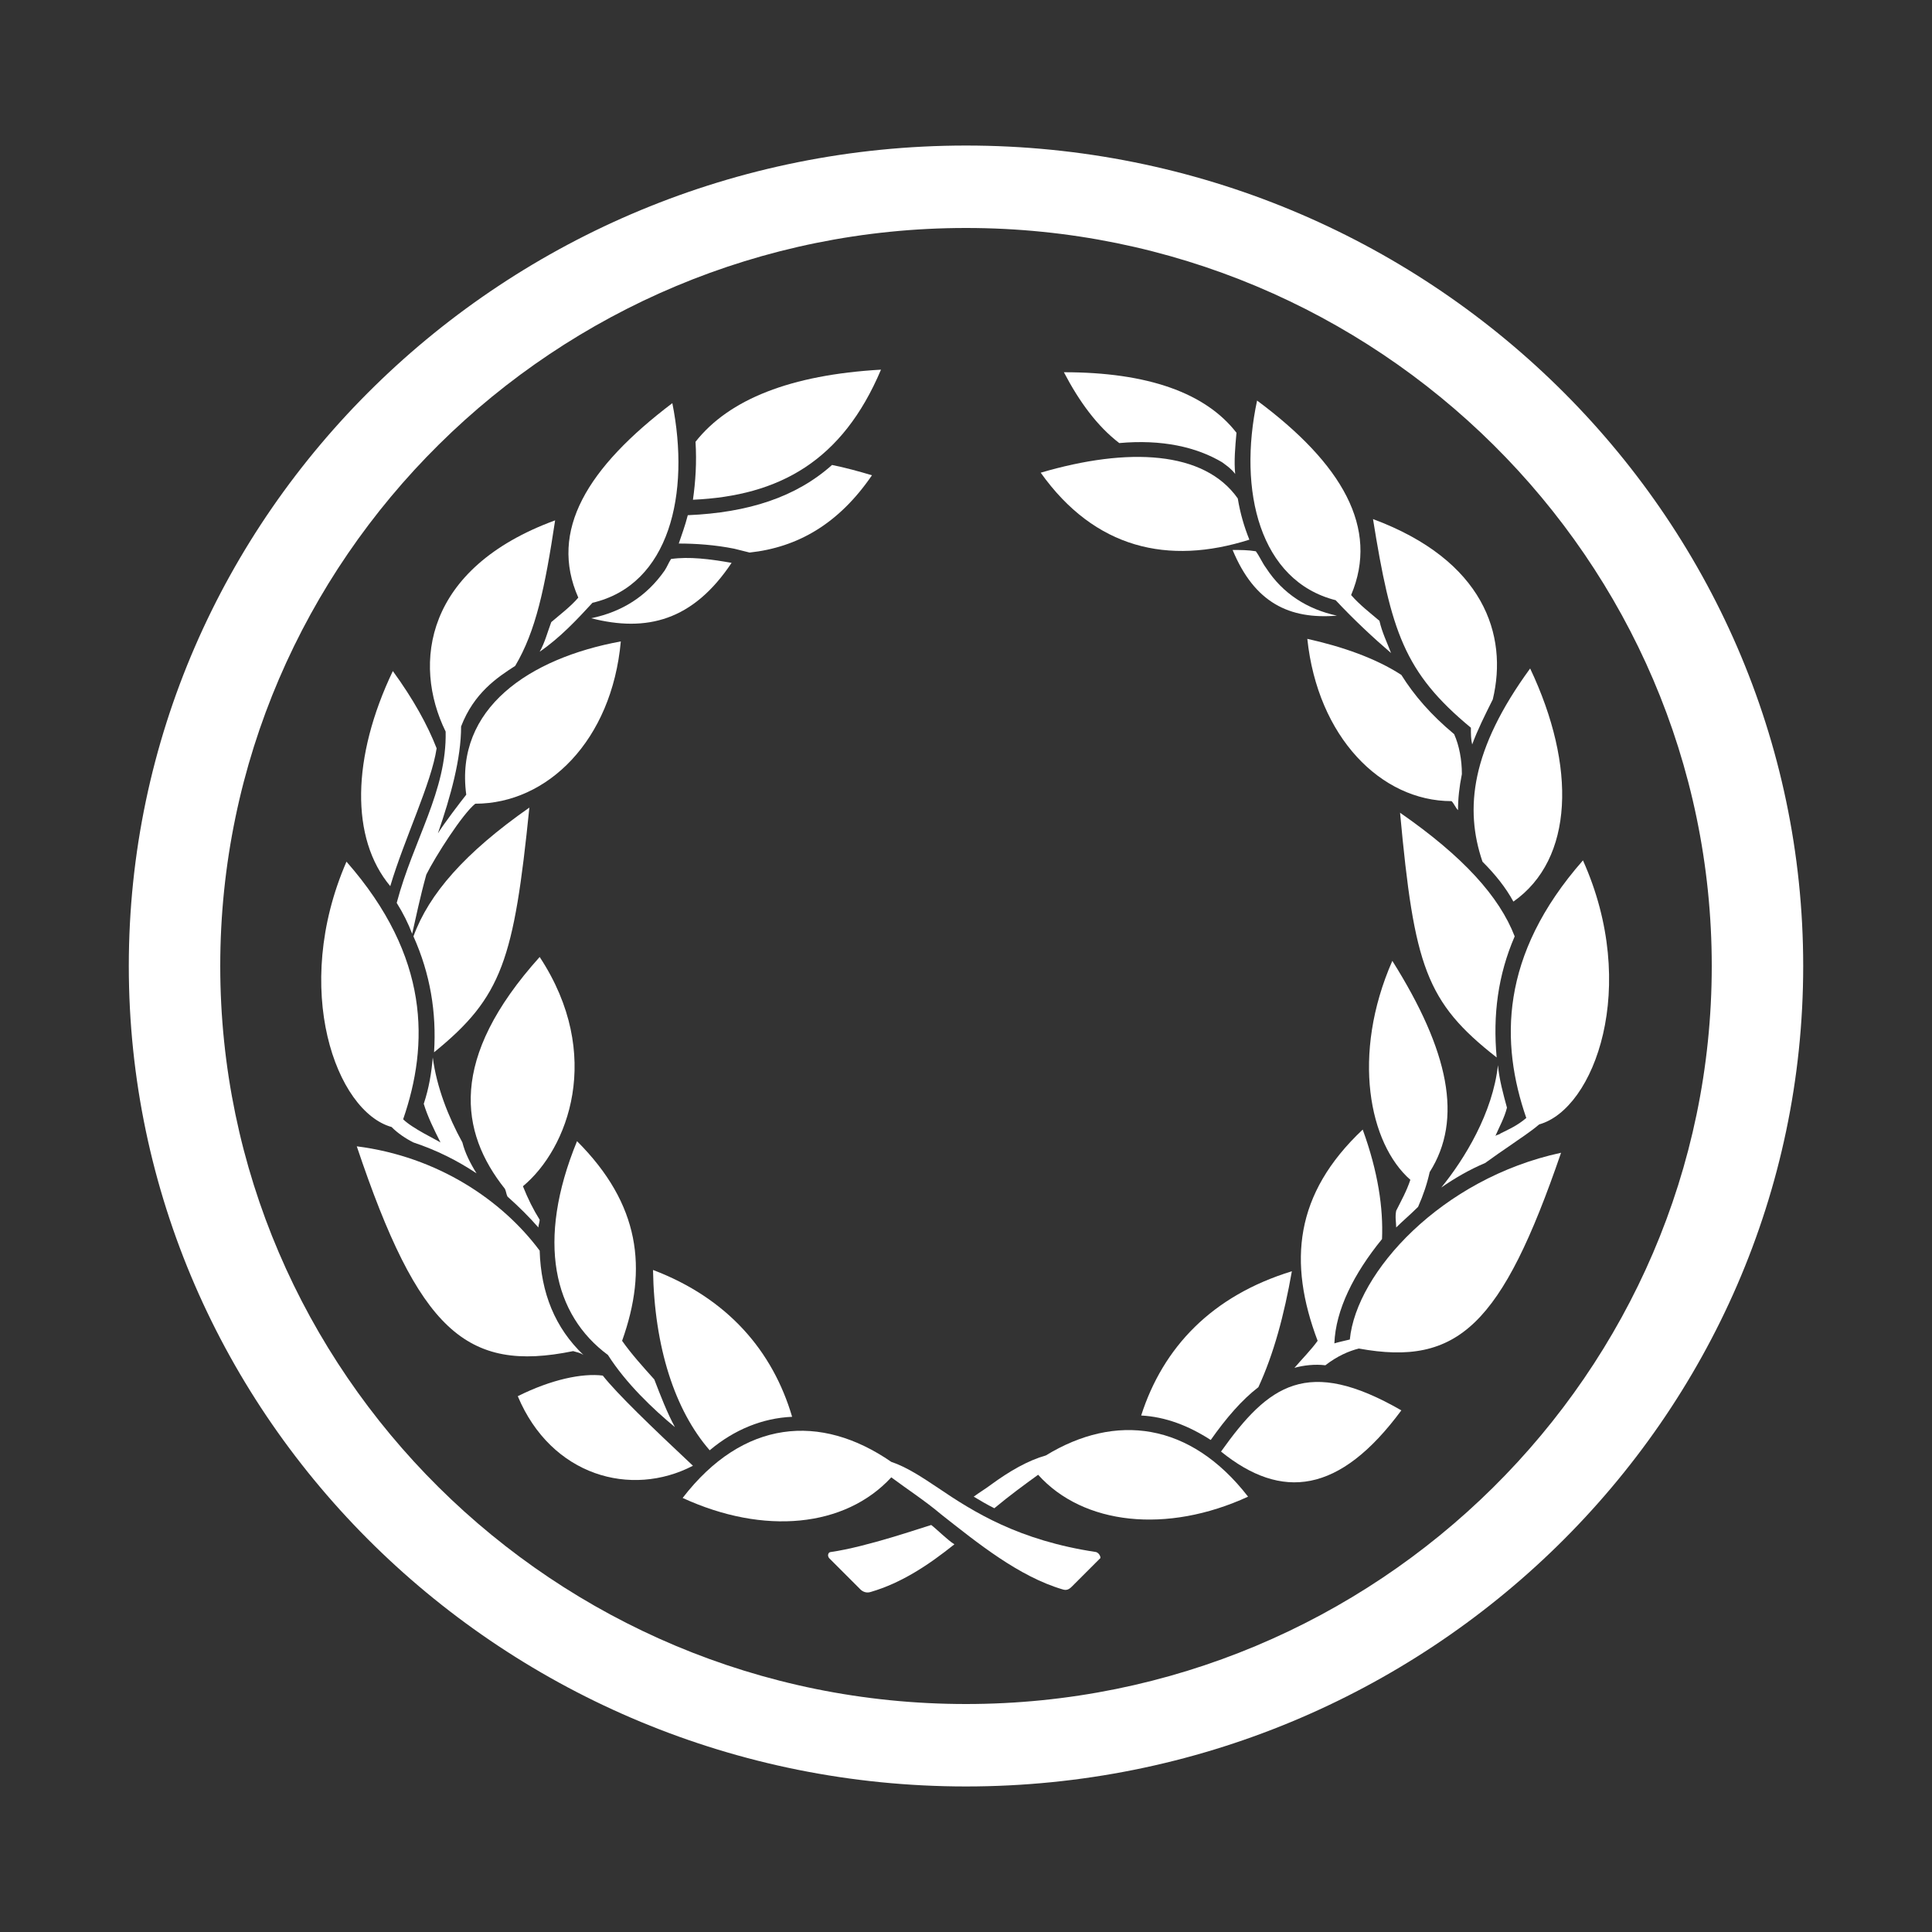 <svg version="1.1" id="Слой_1" xmlns="http://www.w3.org/2000/svg" x="0" y="0" viewBox="0 0 150 150" xml:space="preserve"><rect x="0" y="0" width="150" height="150" fill="#333333" stroke="none"/><style>.st0{fill:#fff}</style><path class="st0" d="M140 75c0-35.1-29.2-63.7-65-63.7S10 39.9 10 75h7.1c0-31.6 26-57.3 57.9-57.3 32 0 57.9 25.8 57.9 57.3h7.1z"/><path class="st0" d="M10 75c0 35.1 29.2 63.7 65 63.7s65-28.6 65-63.7h-7.1c0 31.6-26 57.3-57.9 57.3-32 0-57.9-25.8-57.9-57.3H10zM68.4 28.7c-7 .4-11.8 2.3-14.4 5.6.1 1.6 0 3.1-.2 4.5 6.7-.3 11.6-3 14.6-10.1z"/><path class="st0" d="M57 42.6l1.2.3c3.7-.4 6.9-2.2 9.5-6-1-.3-2.1-.6-3.1-.8-2.8 2.5-6.5 3.7-11.2 3.9-.2.8-.5 1.6-.7 2.2 1.3 0 2.8.1 4.3.4zM42.8 48.3c-.3.8-.5 1.6-.9 2.3 1.6-1.1 2.9-2.5 4.1-3.8 6-1.4 7.6-8.5 6.2-15.5-6.6 5-9.6 9.9-7.3 15.1-.6.7-1.4 1.3-2.1 1.9z"/><path class="st0" d="M56.8 43.7c-1.7-.3-3.3-.5-4.7-.3-.2.3-.3.6-.5.9-1.4 2-3.3 3.2-5.7 3.7 4.3 1.1 7.9.2 10.9-4.3z"/><path class="st0" d="M30.8 70.1c.5.8.9 1.6 1.2 2.4.3-1.3.6-2.8 1.1-4.6.7-1.4 2.8-4.7 3.8-5.5 5.6 0 10.6-4.9 11.3-12.6-7.1 1.3-12.9 5.2-12 11.9-.4.5-1.7 2.2-2.2 3 1-2.9 1.8-5.8 1.8-8.3 1-2.6 2.8-3.8 4.2-4.7 1.6-2.7 2.3-6 3.1-11.3C33 44.1 32 51.5 34.6 56.8c.1 4.6-2.5 8.4-3.8 13.3z"/><path class="st0" d="M33.9 58.1c-.7-1.8-1.8-3.8-3.4-6-3.2 6.7-3.3 13-.2 16.7 1.1-3.7 3.2-8 3.6-10.7zM41.1 62.7c-5 3.5-7.8 6.7-9 10 1.3 2.9 1.8 5.9 1.6 9 5.3-4.3 6.2-7.2 7.4-19z"/><path class="st0" d="M30.4 87.5c.5.5 1.1.9 1.7 1.2 1.8.6 3.4 1.4 4.9 2.4-.5-.8-.9-1.6-1.1-2.4-1.1-2-2-4.3-2.3-6.6-.1 1.2-.3 2.4-.7 3.6.3 1 .8 2 1.3 3-.3-.2-2.2-1.1-2.9-1.8 2-5.8 2.1-12.6-4.4-20-4.3 9.9-.8 19.4 3.5 20.6z"/><path class="st0" d="M41.9 74.3c-7.1 7.9-6.2 13.6-2.7 18 .1.2.1.4.2.6.9.8 1.7 1.6 2.4 2.4 0-.2.1-.4.1-.6-.5-.8-.9-1.6-1.3-2.6 3.5-2.9 6.3-10.2 1.3-17.8zM44.5 104.9c.3.1.5.1.8.3-2.2-2.1-3.3-4.8-3.4-8.1C39 93.2 34 89.8 27.7 89c4.8 14.3 8.5 17.6 16.8 15.9z"/><path class="st0" d="M47.2 105.2c1.4 2.2 3.5 4.2 5.2 5.6-.6-1.1-1.1-2.4-1.6-3.7-.9-1-1.8-2-2.5-3 2-5.6 1.4-10.6-3.5-15.5-3.2 7.8-1.8 13.5 2.4 16.6zM46.8 106.8c-1.6-.2-4 .3-6.6 1.6 2.6 6.2 8.8 7.9 13.6 5.4-3.2-3-5.9-5.6-7-7z"/><path class="st0" d="M61.5 110c-1.5-5.1-5-9.2-10.8-11.4.1 6 1.7 10.9 4.4 14 1.9-1.6 4.1-2.5 6.4-2.6z"/><path class="st0" d="M85.1 120.5c-6-.9-9.5-3.1-12.3-5-1.2-.8-2.4-1.6-3.6-2-5.5-3.8-11.5-3.3-16.2 2.8 6.3 2.9 12.6 2.3 16.2-1.6 1.2.9 2.6 1.8 3.9 2.9 2.8 2.2 6 4.8 9.4 5.8.3.1.5 0 .7-.2l2.2-2.2c.1 0 0-.4-.3-.5z"/><path class="st0" d="M81.2 113c-1.4.4-2.8 1.2-4.3 2.3-.4.3-.9.6-1.3.9.5.3 1 .6 1.6.9 1.2-1 2.3-1.8 3.4-2.6 3.5 3.9 10 4.6 16.3 1.7-4.5-5.8-10.3-6.5-15.7-3.2zM64.5 120.5c-.2 0-.3.3-.1.5l2.4 2.4c.2.2.5.3.8.2 2.4-.7 4.5-2.1 6.5-3.7-.5-.3-1.4-1.2-1.8-1.5-.7.2-5 1.7-7.8 2.1z"/><path class="st0" d="M88.6 109.9c1.9.1 3.7.8 5.4 1.9 1.2-1.7 2.4-3.1 3.7-4.1 1.2-2.6 2-5.6 2.6-9-6.2 1.9-10 5.9-11.7 11.2zM94.8 112.7c4.7 3.8 9.2 3.3 14-3.2-7.3-4.2-10.3-2-14 3.2zM104.8 104c-.4.1-.9.2-1.2.3.1-2.6 1.5-5.4 3.7-8.1.1-2.4-.3-5.2-1.5-8.5-5.3 5-5.8 10.3-3.5 16.4-.5.7-1.2 1.4-1.8 2.1.7-.2 1.6-.3 2.4-.2.9-.7 1.8-1.1 2.6-1.3 7.7 1.4 11.1-1.8 15.7-15.2-9.3 2-15.9 9.3-16.4 14.5z"/><path class="st0" d="M108.4 95.3c.5-.5 1.1-1 1.7-1.6.4-.9.7-1.8.9-2.7 2.6-4.1 1.5-9.4-2.9-16.4-3.2 7.3-1.8 14.2 1.4 17-.3.9-.7 1.6-1.1 2.4-.1.5 0 .9 0 1.3zM122.9 66.8c-6.5 7.4-6.4 14.2-4.4 20-.7.6-1.4.9-2 1.2-.1.1-.3.1-.4.2.3-.7.7-1.4.9-2.2-.3-1.1-.6-2.2-.7-3.3-.4 3.7-2.6 7.3-4.4 9.5 1-.7 2.2-1.4 3.4-1.9.7-.5 1.4-1 2-1.4.7-.5 1.5-1 2.2-1.6 4.3-1.2 7.8-10.7 3.4-20.5z"/><path class="st0" d="M108.7 63.1c1.1 11.9 2 14.7 7.5 19-.3-3.3.1-6.4 1.4-9.4-1.2-3.1-4-6.2-8.9-9.6zM115.1 66.9c1 1 1.8 2 2.4 3.1 4.7-3.3 4.9-10.5 1.3-18.1-4.6 6.3-5.1 10.9-3.7 15zM114.2 56.5c0 .5 0 .9.1 1.3.4-1.1 1-2.3 1.6-3.5 1.2-5-.7-10.8-9.3-14 1.4 8.7 2.4 11.9 7.6 16.2zM112.7 62.2c.2.2.3.5.5.7 0-.9.1-1.8.3-2.8 0-1.1-.2-2.2-.6-3.1-1.8-1.5-3.1-3-4.1-4.6-2-1.3-4.6-2.2-7.3-2.8.8 7.6 5.7 12.6 11.2 12.6zM103.7 46.6c1.4 1.5 2.9 2.9 4.3 4.1-.3-.8-.7-1.6-.9-2.5-.7-.6-1.5-1.2-2.2-2 2.2-5.2-.7-10.2-7.3-15.1-1.5 7 .2 14 6.1 15.5z"/><path class="st0" d="M103.8 47.8c-2.3-.5-4.2-1.7-5.5-3.7-.3-.4-.5-.9-.8-1.3-.6-.1-1.2-.1-1.8-.1 1.7 4.1 4.4 5.4 8.1 5.1zM97 41.9c-.4-1-.7-2-.9-3.2-2.6-3.7-8.5-4-15.3-2 4.2 5.9 9.9 7.2 16.2 5.2z"/><path class="st0" d="M86.9 34.4c3.3-.3 6 .3 8 1.5.4.3.7.5 1 .9-.1-1 0-2.1.1-3.2-2.4-3.1-6.9-4.7-13.4-4.7 1.2 2.3 2.6 4.2 4.3 5.5z"/></svg>
